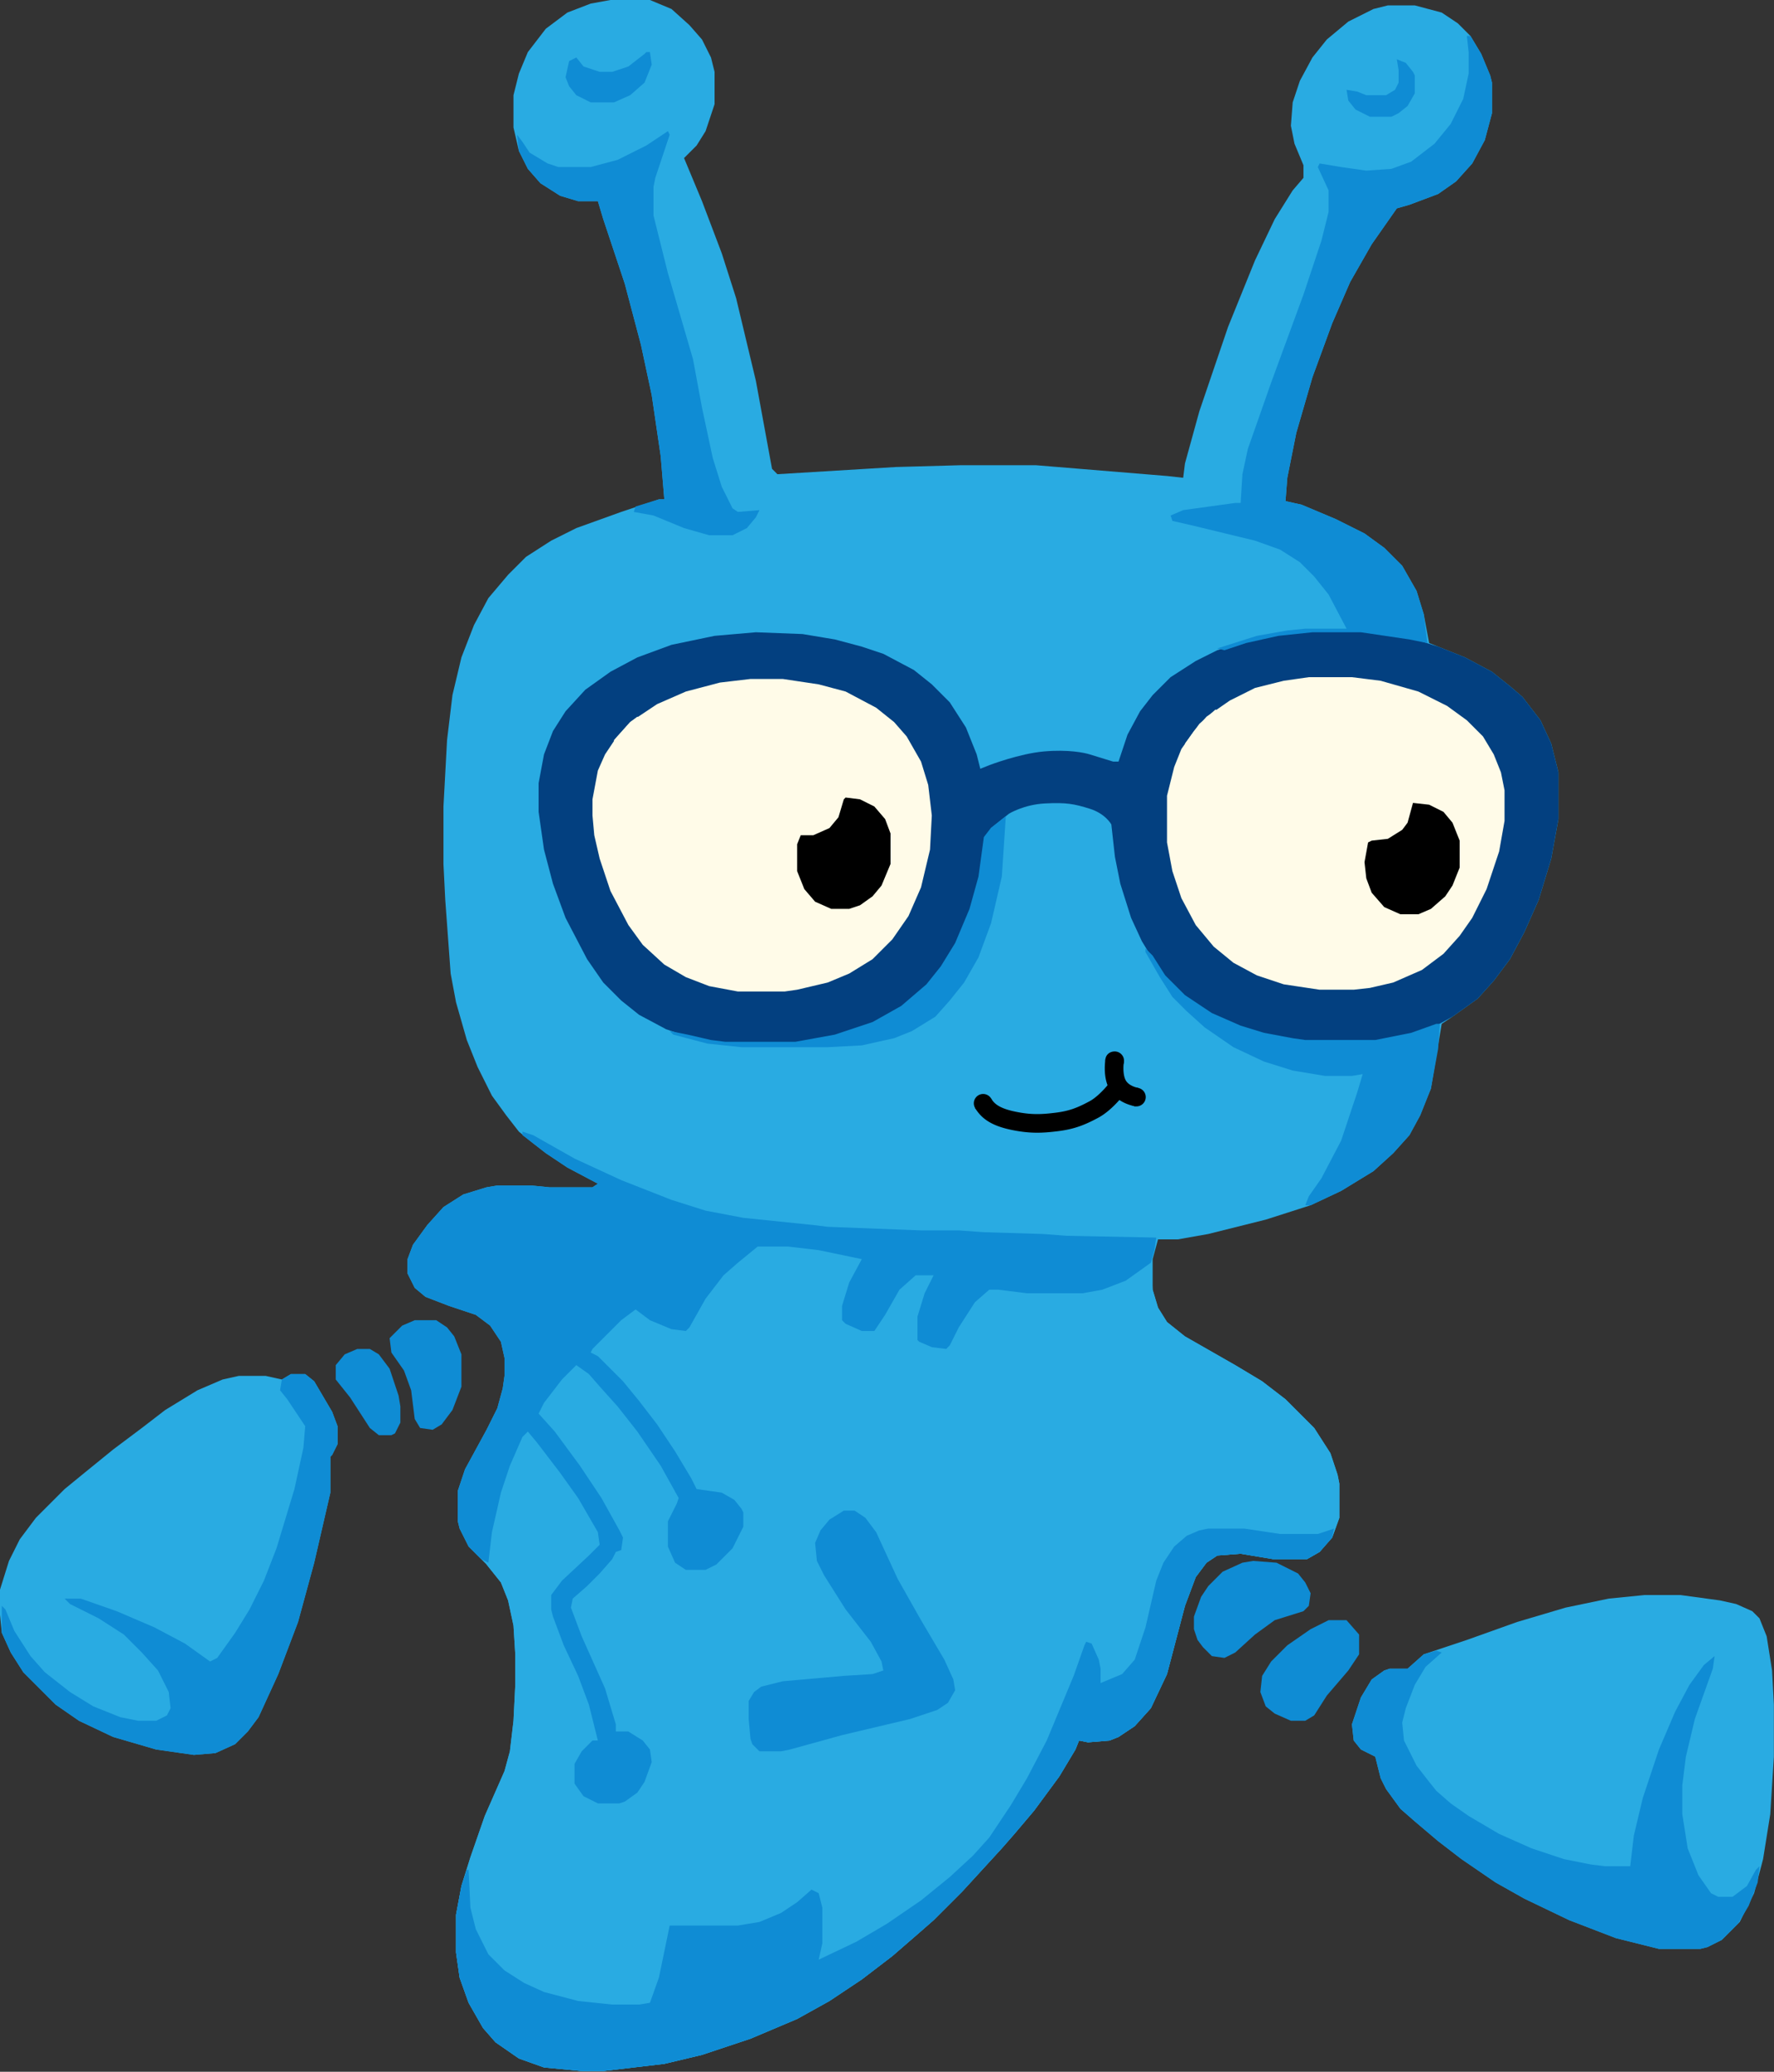 <svg xmlns="http://www.w3.org/2000/svg" width="836" height="976" fill="none"><rect width="100%" height="100%" fill="#333333" stroke="none"/><path fill="#29ABE2" d="M287.67 0h18.614l10.153 4.231 8.461 7.616 5.922 6.77 4.231 8.461 1.692 6.77v15.231l-4.23 12.693-4.231 6.77-5.922 5.923 8.46 20.308 9.307 24.54 6.769 21.155 9.307 38.925 7.615 41.463 2.538 2.539 55.842-3.385 30.459-.846h35.535l61.764 5.077 7.615.846.846-6.77 6.769-24.539 13.537-39.771 12.692-31.309 9.307-19.463 8.46-13.539 5.077-5.923V77.85l-4.23-10.155-1.693-8.462.846-11 3.385-10.154 5.922-11 6.769-8.463 10.153-8.462 11.845-5.923 6.769-1.692h12.691l12.692 3.384 7.614 5.078 5.923 5.923 5.076 8.462 4.231 10.154.846 3.385V53.31l-3.384 12.693-5.923 11-7.615 8.462-8.461 5.924-13.537 5.077-5.923 1.692-11.845 16.924-10.153 17.77-8.461 19.462-9.307 25.386-7.614 26.232-4.231 21.155-.846 11 7.615 1.693 16.075 6.769 13.538 6.77 9.307 6.769 8.461 8.462 6.768 11.847 3.385 11 2.538 13.54 16.922 6.769 12.691 6.77 8.461 6.769 5.922 5.077 8.461 11.001 5.077 11 3.384 13.539v22.001l-3.384 18.616-5.923 19.463-6.769 15.231-6.768 12.693-7.615 10.155-7.615 8.461-11.845 8.462-5.076 3.385-5.077 30.463-5.077 12.693-5.076 9.308-7.615 8.462-9.307 8.462-15.229 9.308-14.384 6.769-21.152 6.77-27.075 6.769-14.383 2.539h-9.307l-2.538 9.308v14.385l2.538 8.462 4.23 6.77 8.461 6.769 23.691 13.539 12.691 7.616 10.999 8.462 13.537 13.539 7.615 11.847 3.385 10.154.846 4.231v16.078l-3.385 9.308-5.922 6.769-5.923 3.385h-16.075l-15.23-2.538-10.999.846-5.077 3.385-5.076 6.769-5.077 13.539-8.461 32.155-7.614 16.078-7.615 8.462-7.615 5.077-4.23 1.692-10.153.847-4.231-.847-1.692 4.231-7.615 12.693-11.845 16.078-9.307 11-5.922 6.77-18.614 20.309-13.538 13.539-6.768 5.923-12.692 11-14.383 11.001-15.23 10.154-15.229 8.462-21.998 9.308-22.845 7.616-17.767 4.231-28.767 3.385h-10.153l-17.768-1.693-11.845-4.231-10.999-7.615-5.923-6.77-6.769-11.847-4.23-11.846-1.692-11.847v-17.77l2.538-13.539 4.23-13.539 6.769-19.462 9.307-21.155 2.538-9.308 1.693-14.386.846-16.923v-14.386l-.846-13.539-2.539-11.846-3.384-8.462-6.769-8.462-8.461-8.462-4.23-8.462-.846-3.385v-14.385l3.384-10.154 10.153-18.617 5.077-10.154 2.538-9.308.846-5.923v-8.462l-1.692-7.616-5.077-7.616-6.768-5.077-12.692-4.231-10.999-4.231-5.076-4.231-3.385-6.769v-6.77l2.539-6.769 6.768-9.308 7.615-8.462 9.307-5.924 10.999-3.384 5.077-.847h16.075l8.461.847h20.306l2.539-1.693-14.384-7.616-10.153-6.769-7.615-5.923-5.076-4.231-5.923-7.616-6.769-9.308-6.768-13.539-5.077-12.693-5.076-17.77-2.538-13.539-2.539-34.694-.846-16.924V379.94l1.692-31.309 2.539-21.155 4.23-17.77 5.923-15.231 6.768-12.693 9.307-11.001 8.461-8.462 11.845-7.615 11.845-5.924 21.153-7.615 17.767-5.924h2.539l-1.693-20.308-4.23-28.771-5.076-23.693-7.615-28.771-10.153-30.463-2.538-8.462h-9.307l-8.461-2.538-9.307-5.924-5.923-6.769-4.23-8.462-2.538-11V44.848l2.538-10.154 4.23-10.154 8.461-11 10.153-7.617 10.999-4.23L287.67 0Z"/><path fill="#29ABE2" d="M357.049 586.411h14.383l18.614 2.539 16.075 3.384v2.539l-6.768 13.539-1.692 6.77v6.769l4.23 2.539 4.23 1.692h5.923l5.077-8.462 5.922-10.154 5.923-5.923 2.538-1.693h5.923l2.538.846-.846 3.385-4.231 9.308-1.692 6.77v11l5.923 2.539 6.768.846 2.539-3.385 5.922-11.846 6.769-8.462 5.077-4.231 10.153.846 7.614.846h26.229l12.691-2.538 11.845-5.924 7.615-5.077.846 12.693 2.539 8.462 4.23 6.769 8.461 6.77 23.69 13.539 12.691 7.616 11 8.462 13.537 13.539 7.615 11.846 3.384 10.155.846 4.231v16.077l-3.384 9.308-5.923 6.77-5.922 3.385h-16.076l-15.23-2.539-10.999.846-5.076 3.385-5.077 6.77-5.076 13.539-8.461 32.155-7.615 16.078-7.615 8.461-7.614 5.078-4.231 1.692-10.153.846-4.23-.846-1.692 4.231-7.615 12.693-11.845 16.077-9.307 11.001-5.923 6.769-18.614 20.309-13.537 13.539-6.769 5.923-12.691 11.001-14.384 11-15.229 10.155-15.23 8.462-21.998 9.308-22.844 7.615-17.768 4.231-28.767 3.385h-10.153l-17.768-1.692-11.845-4.231-10.999-7.616-5.922-6.769-6.769-11.847-4.231-11.847-1.692-11.846v-17.77l2.539-13.54 4.23-13.539 6.769-19.462 9.307-21.155 2.538-9.308 1.692-14.385.846-16.924v-14.385l-.846-13.539-2.538-11.847-3.385-8.462-6.768-8.462 1.692-15.231 5.076-21.155 5.923-16.924 5.076-9.308h2.539l8.461 10.154 11.845 16.078 6.768 11 6.769 11.847v4.231l-13.537 13.539-6.769 5.924-2.538 4.23v6.77l4.23 12.693 7.615 16.924 5.077 12.693 4.23 15.231v4.231l-4.23 2.539-5.077 5.923-.846 2.538v9.309l4.23 5.923 5.923 2.538H291.9l6.769-3.384 3.384-4.231 3.384-7.616.846-6.77-2.538-5.077-4.23-3.384-3.385-1.693-5.922-.846-5.923-20.309-13.537-30.462-2.538-7.616.846-4.231 5.922-5.923 6.769-5.924 7.615-8.462 3.384-4.231-.846-5.923-5.923-11.001-7.614-12.692-8.461-11.847-10.999-14.385-5.923-6.77 3.384-5.923 5.923-7.616 7.615-8.462 2.538-1.692 10.999 10.154 5.923 6.77 10.153 12.692 15.229 22.848 5.923 11-1.692 4.231-3.385 6.77v11.846l4.231 8.462 3.384 1.693h9.307l5.923-3.385 5.922-5.924 5.077-10.154v-6.769l-3.385-5.077-5.922-3.385-11.845-1.693-9.307-16.077-8.461-12.693-7.615-10.154-7.615-9.309-9.307-10.154-5.922-5.923-1.692-.846 1.692-3.385 12.691-12.693 6.769-5.077 8.461 5.923 8.46 3.385 6.769.846 4.231-6.769 6.768-11.001 9.307-11 10.153-8.462 3.385-2.539Z"/><path fill="#034080" d="M618.483 297.013h22.844l22.845 3.384 13.537 4.231 12.691 5.078 12.691 6.769 8.461 6.77 5.923 5.077 8.461 11 5.076 11.001 3.385 13.539v22.001l-3.385 18.616-5.922 19.462-6.769 15.232-6.769 12.693-7.614 10.154-7.615 8.462-11.845 8.462-7.615 4.231-11.845 4.231-16.922 3.385h-32.997l-15.23-2.539-12.691-3.385-12.691-5.077-10.153-5.923-8.461-6.77-8.461-8.462-9.307-15.231-5.077-11.001-5.076-16.077-2.538-12.693-1.693-15.232S521 383.324 513.568 381c-7.431-2.324-11.068-3-21.068-2.5-10 .5-17.005 4.824-17.005 4.824l-8.461 6.77-2.539 4.231-2.538 18.616-5.076 17.77-6.769 15.231-8.461 12.693-8.461 9.308-10.999 8.462-13.537 6.77-15.23 5.077-18.614 3.385h-32.997l-15.229-2.539-12.692-4.231-12.691-6.769-8.461-6.77-8.461-8.462-7.614-11-10.153-19.463-5.923-16.077-4.23-16.078-2.539-17.77v-13.539l2.539-13.539 4.23-11.001 5.923-9.308 9.307-10.154 11.845-8.462 12.691-6.769 16.076-5.924 20.306-4.231 19.46-1.692 21.998.846 15.229 2.539 12.692 3.384 10.153 3.385 14.383 7.616 8.461 6.769 8.461 8.462 7.615 11.847 5.076 12.693 1.692 6.769 4.231-1.692S480.5 355 492 354c11.5-1 19.068.607 21.568 1.4 2.5.792 11 3.385 11 3.385h2.538l4.23-12.693 5.923-11.001 5.922-7.615 8.461-8.462 11.845-7.616 10.153-5.077 16.076-5.077 18.614-3.385 10.153-.846Z"/><path fill="#29ABE2" d="M775.013 751.418h16.922l18.614 2.539 7.615 1.692 7.615 3.385 3.384 3.384 3.384 8.462 2.538 16.078.847 16.078v24.539l-1.693 27.078-3.384 21.155-4.23 16.078-6.769 13.539-8.461 8.462-6.769 3.384-3.384.847h-19.46l-20.306-5.077-21.998-8.462-21.152-10.155-13.538-7.615-16.075-11.001-10.999-8.462-10.999-9.308-6.769-5.923-6.769-9.308-2.538-5.078-2.538-10.154-6.769-3.385-3.384-4.231-.846-7.615 4.23-12.693 5.076-8.462 5.923-4.231 2.538-.846h8.461l7.615-6.77 20.306-6.769 23.69-8.462 22.845-6.77 20.306-4.231 16.921-1.692Z"/><path fill="#0F8CD4" d="m246.212 533.101 5.076 1.692 19.46 11 21.999 10.155 23.69 9.308 16.076 5.077 17.767 3.385 32.998 3.385 6.768.846 43.997 1.692h17.768l11.845.846 27.921.846 10.999.847 42.304.846-.846 5.923-1.692 5.924-11.845 8.461-11 4.231-9.307 1.693h-26.228l-13.538-1.693h-4.23l-6.769 5.924-7.614 11.846-4.231 8.462-1.692 1.693-6.769-.846-5.922-2.539-.846-.846v-11.001l3.384-11 4.23-8.462h-8.46l-7.615 6.769-6.769 11.847-5.076 7.616h-5.923l-7.615-3.385-1.692-1.692v-6.77l3.384-11 5.923-11.001-20.306-4.231-14.383-1.692h-14.384l-9.307 7.616-6.769 5.923-8.46 11-7.615 13.539-1.692 1.693-6.769-.846-10.153-4.231-6.769-5.077-6.768 5.077-13.538 13.539-.846 1.692 3.385 1.693 11.845 11.846 7.614 9.308 8.461 11.001 8.461 12.693 7.615 12.693 2.538 5.077 11.845 1.692 5.923 3.385 3.384 4.231.846 1.692v6.77l-5.076 10.154-7.615 7.616-5.076 2.538h-9.307l-5.077-3.384-3.384-7.616v-11.847l4.23-8.462.846-2.538-8.461-15.232-10.999-16.077-9.307-11.847-7.614-8.462-5.923-6.77-5.923-4.231-6.768 6.77-8.461 11-2.538 5.078 7.614 8.462 11.846 16.077 10.153 15.232 8.461 15.231 1.692 3.385-.846 5.923-2.539.846-1.692 3.385-5.922 6.77-5.923 5.923-6.769 5.923-.846 4.231 5.077 13.539 10.999 24.54 5.076 16.924v3.385h5.923l6.769 4.23 3.384 4.231.846 5.924-3.384 9.308-3.385 5.077-5.922 4.231-2.538.846h-10.153l-6.769-3.385-4.231-5.923v-9.308l3.385-5.923 5.076-5.078h2.539l-4.231-16.923-5.076-13.539-6.769-14.386-5.077-13.539-.846-3.384v-6.77l5.077-6.77 12.691-11.846 5.077-5.077-.846-5.924-9.307-16.077-8.461-11.847-10.999-14.385-4.231-5.077-2.538 2.538-5.923 13.539-4.23 12.693-4.231 18.616-1.692 14.386-3.384-1.693-5.923-5.923-4.23-8.462-.846-3.385v-14.385l3.384-10.154 10.153-18.617 5.077-10.154 2.538-9.308.846-5.923v-8.462l-1.692-7.616-5.077-7.616-6.768-5.077-12.692-4.231-10.999-4.231-5.076-4.231-3.385-6.769v-6.77l2.539-6.769 6.768-9.308 7.615-8.462 9.307-5.924 10.999-3.384 5.077-.847h16.075l8.461.847h20.306l2.539-1.693-14.384-7.616-10.153-6.769-7.615-5.923-3.384-2.539v-1.692Z"/><path fill="#29ABE2" d="M137.066 647.337h6.768l4.231 3.385 8.461 14.385 2.538 6.769v8.462l-2.538 5.078-.846.846v16.924l-7.615 33.001-7.615 27.924-9.307 24.54-9.307 20.308-5.076 6.77-5.923 5.923-9.307 4.231-10.153.846-17.768-2.538-20.306-5.923-16.075-7.616-11-7.616L11 787.805l-5.922-9.308-4.23-9.309L0 760.727V748.88l4.23-13.539 5.077-10.154 7.615-10.155 13.537-13.539 9.307-7.616 13.537-11 13.538-10.154 10.999-8.462 15.23-9.308 11.845-5.078 7.614-1.692h12.692l7.614 1.692 4.231-2.538Z"/><path fill="#FFFBE8" d="M616.794 319.015H637.1l13.537 1.692 17.768 5.077 13.537 6.77 9.307 6.769 7.615 7.616 5.077 8.462 3.384 8.462 1.692 8.462v14.385l-2.538 14.385-5.923 17.77-6.768 13.539-5.923 8.462-7.615 8.462-10.153 7.616-13.537 5.923-10.999 2.539-7.615.846H621.87l-16.921-2.539-12.692-4.231-10.999-5.923-9.307-7.616-8.461-10.154-6.768-12.693-4.231-12.693-2.538-13.539v-22.001l3.384-13.539 3.385-8.462 5.922-8.462 5.923-6.769 10.999-7.616 11.845-5.923 13.538-3.385 11.845-1.692ZM353.659 319.86h15.229l16.922 2.539 12.691 3.385 14.384 7.615 8.46 6.77 5.923 6.769 6.769 11.847 3.384 11.001 1.692 14.385-.846 16.078-4.23 17.77-5.923 13.539-7.615 11-9.307 9.308-10.999 6.77-10.153 4.231-14.383 3.384-5.923.847h-21.998l-13.537-2.539-10.999-4.231-10.153-5.923-10.153-9.308-6.769-9.308-8.461-16.078-5.077-15.232-2.538-11-.846-9.308v-7.616l2.538-13.539 3.385-7.616 5.076-7.615 6.769-7.616 12.691-8.462 13.538-5.923 16.075-4.231 14.384-1.693Z"/><path fill="#0F8CD4" d="M569.416 720.108h16.922l16.921 2.539h17.768l7.615-2.539-.846 4.231-5.923 6.77-5.922 3.385h-16.076l-15.23-2.539-10.999.846-5.076 3.385-5.077 6.77-5.076 13.539-8.461 32.155-7.615 16.078-7.615 8.461-7.614 5.078-4.231 1.692-10.153.846-4.23-.846-1.692 4.231-7.615 12.693-11.845 16.077-9.307 11.001-5.923 6.769-18.614 20.309-13.537 13.539-6.769 5.923-12.691 11.001-14.384 11-15.229 10.155-15.23 8.462-21.998 9.308-22.844 7.615-17.768 4.231-28.767 3.385h-10.153l-17.768-1.692-11.845-4.231-10.999-7.616-5.922-6.769-6.769-11.847-4.231-11.847-1.692-11.846v-17.77l2.539-13.54 2.538-7.615h.846l.846 17.77 2.538 10.154 5.923 11.847 7.615 7.615 9.306 5.924 9.307 4.231 16.076 4.231 16.076 1.692h12.691l5.076-.846 4.231-11.847 5.076-24.539h32.152l10.153-1.693 10.153-4.231 7.614-5.077 6.769-5.923 3.384 1.692 1.693 6.77v16.924l-1.693 7.615 17.768-8.462 14.384-8.461 16.075-11.001 13.538-11 10.999-10.155 7.615-8.462 10.153-15.231 7.614-12.693 9.307-17.77 12.692-30.463 5.076-14.385.846-1.693 2.538.847 3.385 7.615.846 4.231v6.77l10.153-4.231 5.922-6.77 5.077-15.231 5.076-22.001 3.385-8.462 5.076-7.616 5.923-5.077 5.922-2.538 4.231-.847ZM691.252 16.924h1.693l5.076 8.462 4.231 10.154.846 3.385V53.31l-3.385 12.693-5.922 11-7.615 8.462-8.461 5.924-13.537 5.077-5.923 1.692-11.845 16.924-10.153 17.77-8.461 19.462-9.307 25.386-7.615 26.232-4.23 21.155-.846 11 7.615 1.693 16.075 6.769 13.538 6.77 9.307 6.769 8.46 8.462 6.769 11.847 3.384 11 1.693 13.54-8.461-1.693-22.845-3.385h-22.844l-16.075 1.693-15.23 3.385-10.153 3.384-3.384-.846 18.614-5.923 14.383-2.539 8.461-.846h19.46l-8.461-16.078-6.769-8.462-6.768-6.769-9.307-5.923-11.846-4.231-27.92-6.77-10.999-2.538-.847-2.539 5.923-2.539 24.537-3.384h2.538l.846-13.539 2.538-11.847 10.999-31.309 15.23-41.464 8.461-25.385 3.384-13.54V89.697l-5.077-11 .847-1.693 10.153 1.693 11.845 1.692 11.845-.846 9.307-3.385 10.999-8.462 7.615-9.308 5.922-11.846 2.539-11.847V24.54l-.847-7.616ZM676.868 777.649l2.538.847-7.615 6.769-5.076 8.462-4.231 11.001-1.692 6.769.846 8.462 5.923 11.847 5.922 7.615 3.385 4.231 6.768 5.924 8.461 5.923 14.384 8.462 15.229 6.769 15.23 5.078 12.691 2.538 6.769.846h11.845l1.692-14.385 4.23-17.77 7.615-22.847 7.615-17.77 6.769-12.693 6.768-9.308 5.077-4.231-.846 5.923-8.461 23.694-4.231 17.77-1.692 13.539v13.539l2.538 16.077 5.077 12.693 5.923 8.462 3.384 1.693h6.769l6.768-5.078 4.231-7.615 1.692-1.693-.846 7.616-4.231 11.001-5.076 8.462-7.615 7.615-6.769 3.385-3.384.846h-19.46l-20.306-5.077-21.998-8.462-21.152-10.154-13.538-7.616-16.075-11-10.999-8.462-10.999-9.308-6.769-5.924-6.769-9.308-2.538-5.077-2.538-10.154-6.769-3.385-3.384-4.231-.846-7.616 4.23-12.693 5.076-8.462 5.923-4.23 2.538-.847h8.461l7.615-6.769 5.923-1.693ZM137.063 647.337h6.769l4.231 3.385 8.46 14.385 2.539 6.769v8.462l-2.539 5.078-.846.846v16.924l-7.614 33.001-7.615 27.924-9.307 24.54-9.307 20.308-5.077 6.77-5.922 5.923-9.307 4.231-10.153.846-17.768-2.538-20.306-5.923-16.076-7.616-10.999-7.616-15.23-15.231-5.922-9.308-4.23-9.309v-12.692l1.692 1.692 4.23 10.154 7.615 11.847 6.769 7.616 11.845 9.308 11 6.769 12.69 5.077 8.461 1.693h8.461l5.077-2.539 1.692-3.384-.846-7.616-5.077-10.155-7.615-8.461-8.46-8.462-11.846-7.616-13.537-6.77-2.538-2.538h7.614l16.922 5.923 17.768 7.616 14.383 7.616 11.846 8.462 3.384-1.693 8.461-11.847 6.768-11 6.769-13.539 5.923-15.232 8.461-27.924 4.23-19.462.846-10.155-8.461-12.692-3.384-4.231.846-5.078 4.23-2.538ZM314.743 61.773l.846 1.692-6.769 20.308-.846 4.231v13.539l6.769 27.079 11.845 40.617 4.231 22.847 5.076 23.693 4.231 13.539 5.076 10.155 2.538 1.692 10.153-.846-1.692 3.385-4.23 5.077-6.769 3.385h-10.999l-11.845-3.385-14.384-5.924-9.307-1.692.846-2.539 11-3.384h2.538l-1.692-20.309-4.231-28.77-5.076-23.694-7.615-28.77-10.153-30.463-2.538-8.462h-9.307l-8.461-2.539-9.307-5.923-5.923-6.77-4.23-8.461-.846-7.616 2.538 3.385 3.384 5.077 8.461 5.077 5.077 1.692h15.229l12.692-3.385 13.537-6.769 10.153-6.77Z"/><path fill="#0F8CD4" d="M397.655 711.647h5.077l5.076 3.385 5.077 6.77 10.153 22.001 10.999 19.462 10.999 18.616 4.23 9.308.846 5.078-3.384 5.923-5.077 3.385-12.691 4.231-32.151 7.615-24.537 6.77-4.23.846h-10.153l-3.384-3.385-.846-2.538-.847-9.308v-8.462l2.539-4.231 3.384-2.539 10.153-2.538 28.767-2.539 13.537-.846 5.077-1.693-.846-4.23-5.077-9.309-11.845-15.231-10.153-16.078-3.384-6.769-.846-8.462 2.538-5.923 4.23-5.078 6.769-4.231ZM539.797 446.789l3.384 3.385 5.923 9.308 9.307 9.308 12.691 8.462 13.537 5.923 10.999 3.385 13.538 2.539 5.922.846h32.998l16.921-3.385 11.846-4.231h1.692l-.846 11.847-3.385 18.616-5.076 12.693-5.077 9.308-7.614 8.462-9.307 8.462-15.23 9.308-14.383 6.769h-2.539l1.693-4.231 5.922-8.461 9.307-17.77 7.615-22.848 2.538-8.462-5.076.847h-12.692l-15.229-2.539-13.538-4.231-14.383-6.769-13.537-9.309-8.461-7.615-6.769-6.77-5.922-9.308-6.769-11.847v-1.692Z"/><path fill="#000" d="m665.868 378.247 7.615.846 6.768 3.385 4.231 5.077 3.384 8.462v12.693l-3.384 8.462-3.385 5.077-6.768 5.923-5.923 2.539h-8.461l-7.615-3.385-5.922-6.769-2.538-6.77-.847-7.616 1.693-9.308 1.692-.846 7.615-.846 6.768-4.231 2.538-3.385 2.539-9.308ZM398.501 375.709l6.768.846 6.769 3.385 5.076 5.923 2.539 6.77v14.385l-4.231 10.154-4.23 5.078-5.923 4.23-5.076 1.693h-8.461l-7.615-3.385-5.076-5.923-3.385-8.462V397.71l1.692-4.231h5.923l7.615-3.385 4.23-5.077 2.538-8.462.847-.846Z"/><path fill="#0F8CD4" d="m474 384.5-1.888 28.441-5.077 22.001-5.922 16.078-6.769 11.847-6.769 8.462-6.768 7.615-11 6.77-8.46 3.385-15.23 3.384-16.076.847h-40.612l-16.075-1.693-16.076-4.231-1.692-1.692 8.461 1.692 10.999 2.539 6.769.846h32.997l18.614-3.385 17.768-5.923 13.537-7.616 11.845-10.154 6.769-8.462 6.768-11.001 6.769-16.077 4.231-15.232 2.538-18.616L467 390l7-5.5ZM590.561 735.341l11 .846 10.153 5.077 3.384 4.231 2.538 5.077-.846 5.924-2.538 2.538-13.538 4.231-9.306 6.77-9.307 8.462-5.077 2.538-5.923-.846-4.23-4.231-2.538-3.385-1.692-5.077v-5.923l3.384-9.308 3.384-5.077 6.769-6.77 9.307-4.231 5.076-.846ZM626.097 763.265h8.46l5.923 6.769v9.308l-5.077 7.616-10.153 11.847-5.922 9.308-4.231 2.538h-6.768l-7.615-3.384-4.23-3.385-2.539-6.77.846-7.615 4.231-6.77 7.615-7.616 10.999-7.615 8.461-4.231ZM195.447 621.95H205.6l5.076 3.385 3.385 4.231 3.384 8.462v15.231l-4.23 11.001-5.077 6.769-4.23 2.539-5.923-.846-2.538-4.231-1.692-13.539-3.385-9.308-5.922-8.462-.846-6.77 5.922-5.923 5.923-2.539ZM168.372 635.489h5.922l4.231 2.539 5.076 6.769 4.231 12.693.846 5.077v7.616l-2.538 5.077-1.693.846h-5.922l-4.231-3.384-9.307-14.386-6.768-8.461v-6.77l4.23-5.077 5.923-2.539ZM304.589 24.54h1.693l.846 5.923-3.385 8.462-6.768 5.924-7.615 3.384h-10.999l-6.769-3.384-3.384-4.231-1.692-4.231 1.692-7.616 3.384-1.692 3.384 4.23 7.615 2.54h5.923l7.615-2.54 7.614-5.923.846-.846ZM658.253 27.925l4.23 1.692 3.385 4.231.846 1.693v8.461l-3.385 5.924-4.23 3.384-3.384 1.693h-10.153l-6.769-3.385-3.384-4.23-.847-5.078 5.077.846 4.23 1.693h9.307l4.231-2.539 1.692-3.385v-5.923l-.846-5.077Z"/><path fill="#FFFBE8" d="m572.798 334.245 1.692.846-11.846 11.847-3.384 5.077-.846-1.692 6.769-9.308 7.615-6.77ZM300.358 337.63l1.693.846-12.692 12.693v-2.539l7.615-8.462 3.384-2.538Z"/><path fill="#000" fill-rule="evenodd" d="M526.748 519.05c-2.238 2.411-5.52 5.543-9.164 7.498-6.317 3.39-11.227 5.374-18.931 6.337-7.306.914-13.24 1.244-22.211-.645-4.476-.942-7.971-2.222-10.743-3.954-2.844-1.778-4.739-3.916-6.152-6.271l7.522-4.514c.781 1.301 1.737 2.38 3.28 3.345 1.615 1.009 4.042 1.996 7.9 2.809 7.699 1.621 12.585 1.366 19.316.524 6.334-.791 10.198-2.317 15.871-5.362 2.351-1.262 4.845-3.541 6.884-5.737a52.432 52.432 0 0 0 2.364-2.732c.281-.35.499-.63.642-.817l.157-.208a3.7 3.7 0 0 1 .034-.046l.004-.006c-.001.001-.001.001 3.541 2.59 3.541 2.588 3.541 2.589 3.54 2.589l-.001.002-.002.003-.006.008-.019.026-.061.082-.216.286a60.305 60.305 0 0 1-3.549 4.193Z" clip-rule="evenodd"/><path fill="#000" d="M467.695 519.758a4.387 4.387 0 1 1-8.775.001 4.387 4.387 0 0 1 8.775-.001ZM539.93 516.834a4.387 4.387 0 1 1-8.774 0 4.387 4.387 0 0 1 8.774 0ZM529.695 499.723a4.387 4.387 0 0 1-4.386 4.387c-2.423 0-4.387-2.256-4.387-4.679 0-2.423 1.964-4.095 4.387-4.095a4.387 4.387 0 0 1 4.386 4.387Z"/><path fill="#000" fill-rule="evenodd" d="M520.988 498.672c0-.001 0-.002 4.32.759s4.32.76 4.32.759l.001-.005.001-.004v-.002l-.004.026a16.912 16.912 0 0 0-.108.86 22.27 22.27 0 0 0-.111 2.481c.025 2.111.375 4.152 1.171 5.507.716 1.217 1.992 2.111 3.423 2.724.682.292 1.308.48 1.755.592.22.055.388.09.488.109l.094.017.004.001-.002-.001-.011-.001-.008-.002-.008-.001c-.001 0-.003 0-.623 4.343-.62 4.342-.622 4.342-.623 4.342h-.004l-.006-.001-.015-.003-.038-.005-.101-.016a17.48 17.48 0 0 1-1.284-.273 20.493 20.493 0 0 1-3.069-1.035c-2.328-.996-5.498-2.88-7.534-6.343-1.955-3.325-2.35-7.206-2.381-9.849-.017-1.389.067-2.6.155-3.469a25.1 25.1 0 0 1 .173-1.362l.016-.096.006-.032.002-.013.001-.007Z" clip-rule="evenodd"/></svg>